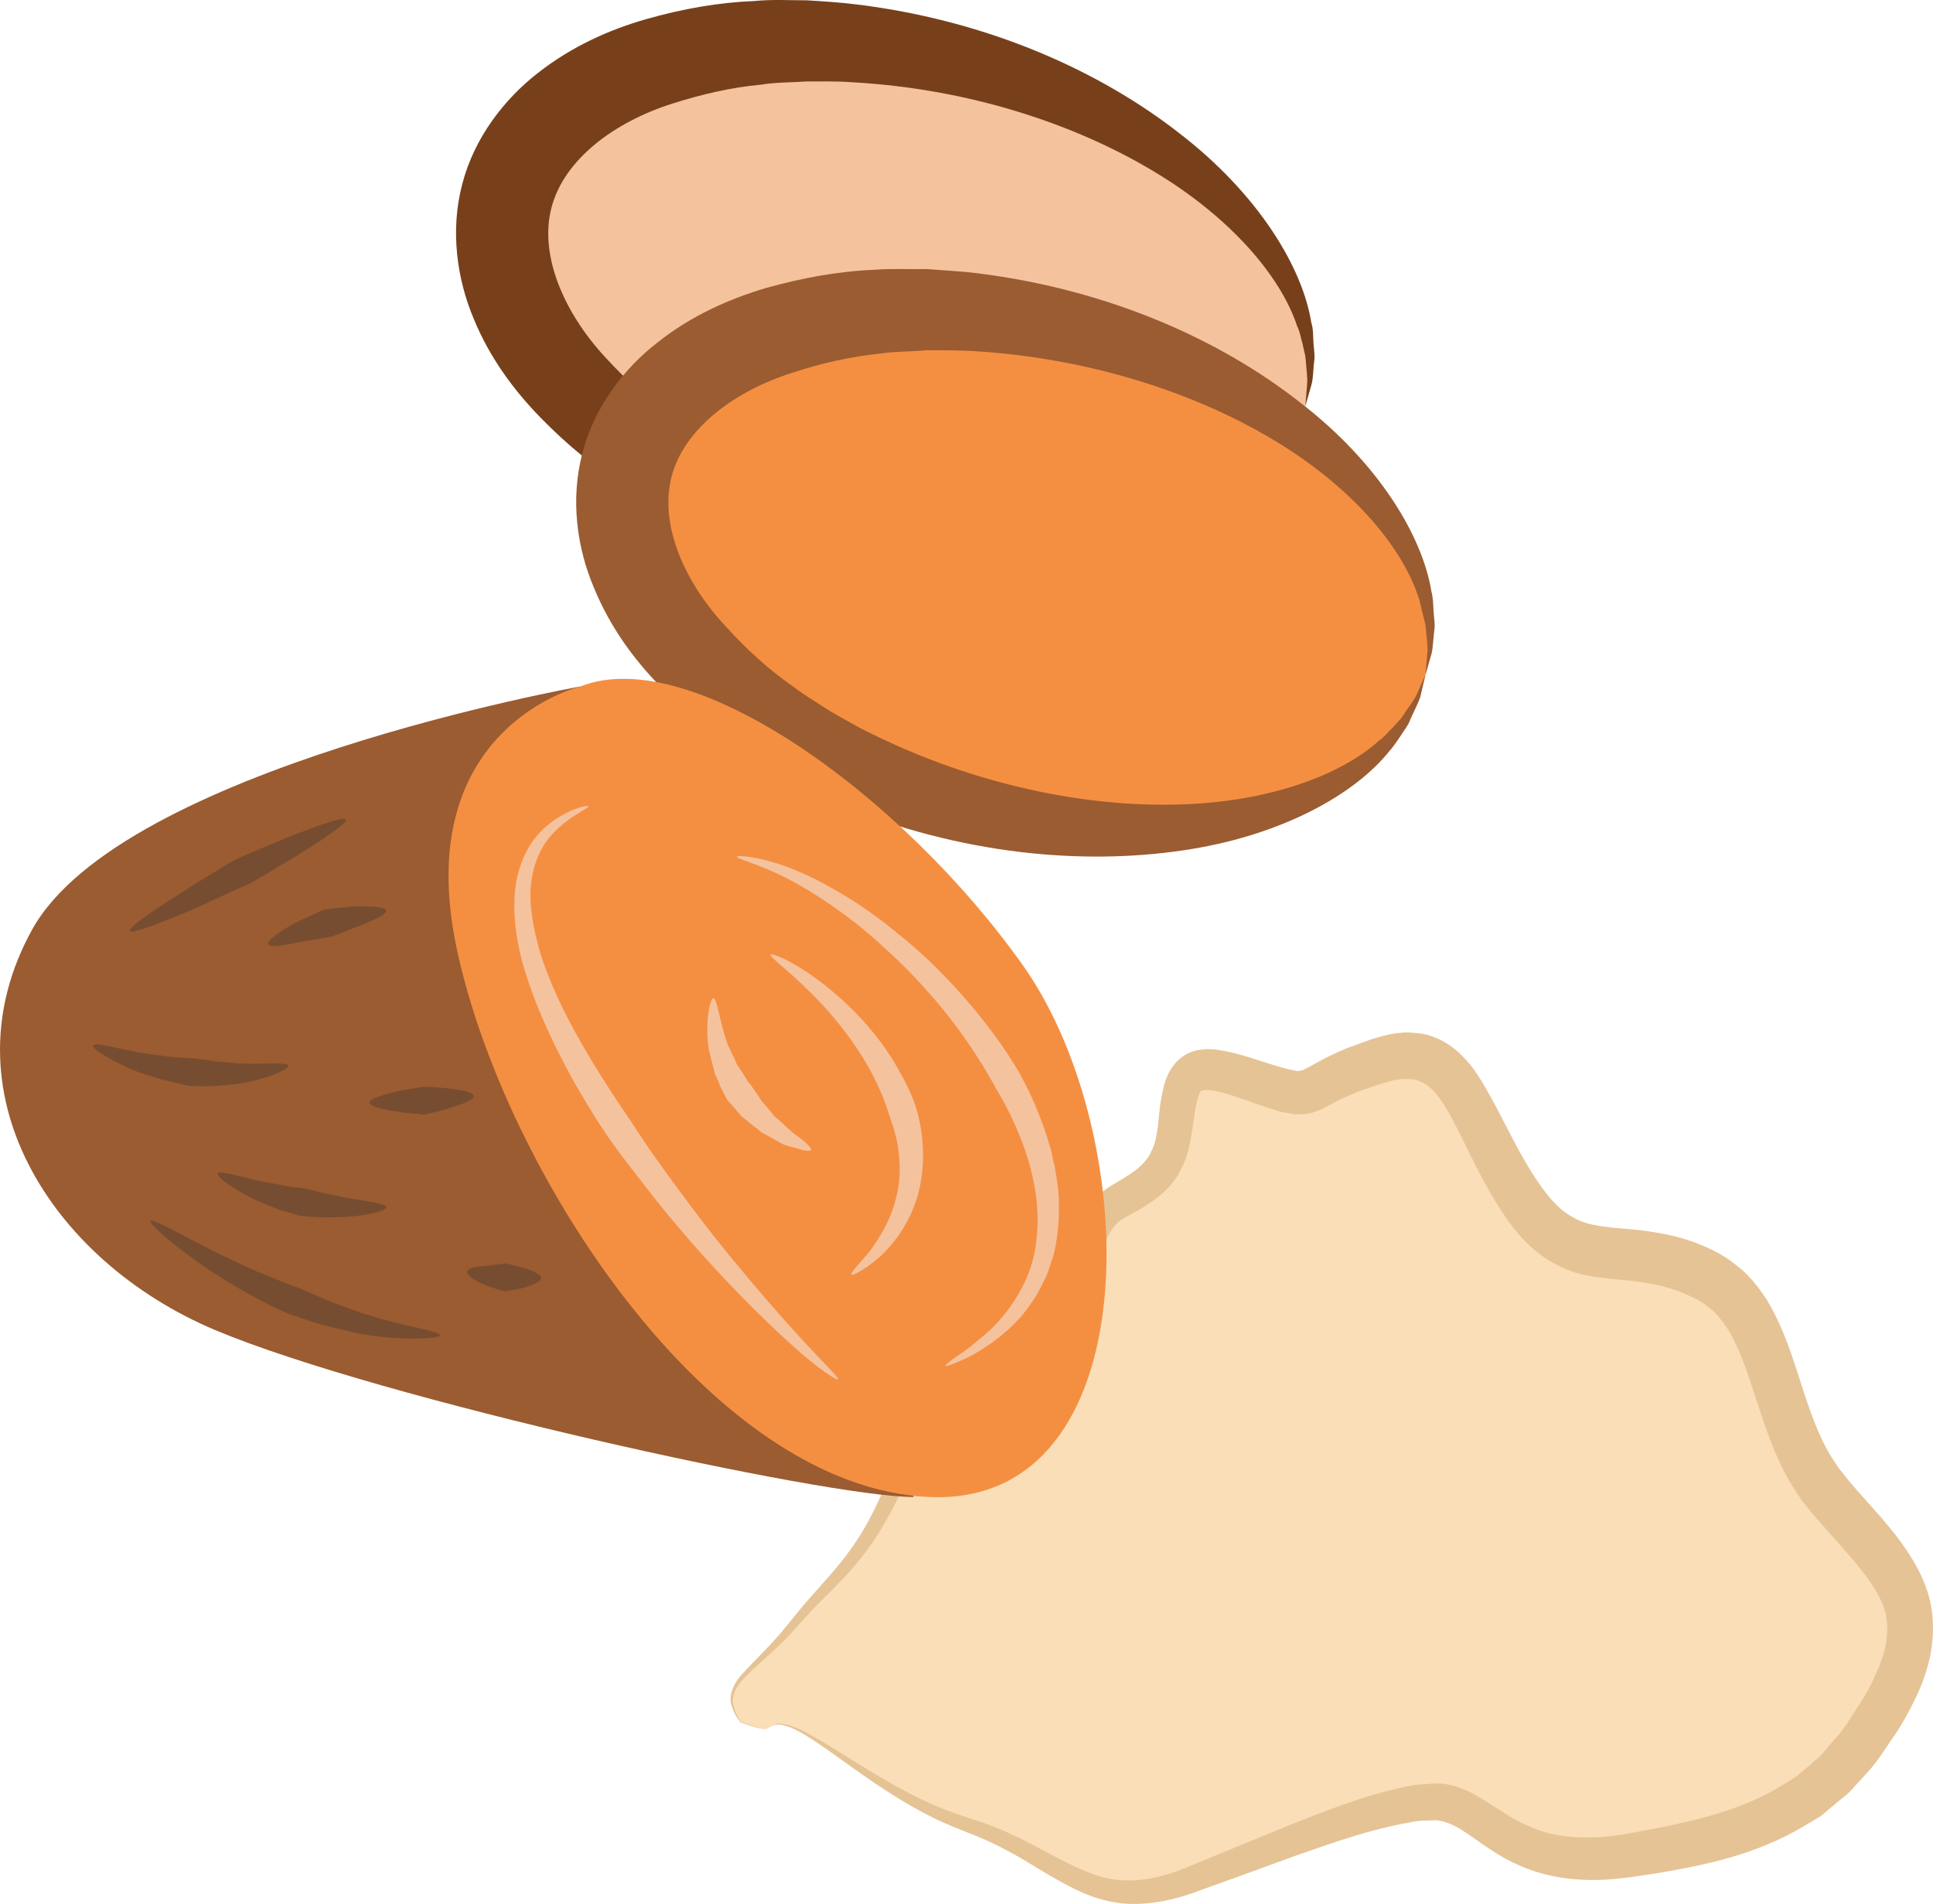 <?xml version="1.0" encoding="UTF-8" standalone="no"?>
<!-- Creator: CorelDRAW Home & Student X7 -->

<svg
   xmlns:dc="http://purl.org/dc/elements/1.1/"
   xmlns:cc="http://creativecommons.org/ns#"
   xmlns:rdf="http://www.w3.org/1999/02/22-rdf-syntax-ns#"
   xmlns:svg="http://www.w3.org/2000/svg"
   xmlns="http://www.w3.org/2000/svg"
   xmlns:sodipodi="http://sodipodi.sourceforge.net/DTD/sodipodi-0.dtd"
   xmlns:inkscape="http://www.inkscape.org/namespaces/inkscape"
   xml:space="preserve"
   width="55.029mm"
   height="54.191mm"
   version="1.1"
   style="clip-rule:evenodd;fill-rule:evenodd;image-rendering:optimizeQuality;shape-rendering:geometricPrecision;text-rendering:geometricPrecision"
   viewBox="0 0 5502.864 5419.11"
   id="svg47"
   sodipodi:docname="3325.svg"
   inkscape:version="0.92.4 (5da689c313, 2019-01-14)"><sodipodi:namedview
   pagecolor="#ffffff"
   bordercolor="#666666"
   borderopacity="1"
   objecttolerance="10"
   gridtolerance="10"
   guidetolerance="10"
   inkscape:pageopacity="0"
   inkscape:pageshadow="2"
   inkscape:window-width="640"
   inkscape:window-height="480"
   id="namedview49"
   showgrid="false"
   inkscape:zoom="0.2102413"
   inkscape:cx="102.6136"
   inkscape:cy="89.734195"
   inkscape:window-x="0"
   inkscape:window-y="0"
   inkscape:window-maximized="0"
   inkscape:current-layer="svg47" />
 <defs
   id="defs4">
  <style
   type="text/css"
   id="style2">
   <![CDATA[
    .fil3 {fill:#77401B;fill-rule:nonzero}
    .fil6 {fill:#774D31;fill-rule:nonzero}
    .fil5 {fill:#9B5C31;fill-rule:nonzero}
    .fil1 {fill:#E5C395;fill-rule:nonzero}
    .fil4 {fill:#F48F42;fill-rule:nonzero}
    .fil2 {fill:#F5C29E;fill-rule:nonzero}
    .fil0 {fill:#F9DEB7;fill-rule:nonzero}
   ]]>
  </style>
 </defs>
 <g
   id="Vrstva_x0020_1"
   transform="translate(-7785.015,-11805.107)">
  <path
   class="fil0"
   d="m 9973,16723 c 66,-66 291,185 562,274 270,89 351,268 634,161 284,-107 569,-234 711,-224 142,10 196,206 543,152 347,-53 554,-124 721,-410 168,-285 46,-392 -145,-606 -189,-214 -138,-534 -370,-641 -232,-107 -361,17 -515,-214 -155,-232 -168,-464 -400,-392 -232,71 -168,124 -322,71 -155,-54 -219,-71 -245,18 -26,89 0,196 -103,267 -103,71 -116,36 -181,214 -64,178 -26,232 -219,374 -193,143 -180,-33 -296,233 -116,266 -187,284 -303,427 -116,143 -229,173 -152,280 0,0 69,27 80,16 z"
   id="path7"
   inkscape:connector-curvature="0"
   style="fill:#f9deb7;fill-rule:nonzero" />
  <path
   class="fil1"
   d="m 9973,16723 c 0,0 -1,3 -13,3 -11,-1 -31,-5 -67,-19 -6,-8 -18,-22 -25,-47 -10,-26 4,-63 30,-90 25,-29 57,-58 90,-95 34,-36 67,-83 109,-129 41,-47 87,-95 127,-156 40,-60 72,-133 106,-212 17,-40 34,-82 63,-124 8,-10 16,-21 29,-30 12,-10 27,-15 40,-18 25,-5 44,-6 62,-12 37,-12 74,-36 110,-65 18,-15 37,-29 54,-45 l 24,-25 13,-13 9,-14 c 30,-36 43,-77 56,-132 13,-54 29,-114 51,-169 5,-14 11,-28 18,-43 5,-14 14,-29 23,-44 19,-32 53,-58 78,-71 23,-14 47,-28 65,-43 17,-15 31,-30 39,-51 10,-18 14,-45 18,-73 3,-30 5,-64 15,-103 1,-8 5,-20 9,-30 5,-12 10,-23 19,-34 16,-23 40,-38 65,-44 25,-5 43,-4 61,-2 18,3 34,6 50,10 61,16 123,41 169,49 l 8,2 c 2,-1 4,-1 5,-1 3,-1 7,0 11,-2 5,-2 20,-10 32,-17 29,-17 60,-31 92,-45 32,-11 61,-24 96,-33 18,-5 36,-10 57,-11 19,-3 40,0 61,2 44,8 86,32 116,64 32,31 52,66 71,99 38,66 67,130 101,189 34,60 71,116 113,151 22,17 44,29 70,37 26,7 57,11 90,14 68,5 147,14 221,42 35,14 76,32 111,61 36,26 66,64 90,101 47,78 72,160 96,234 25,78 50,152 87,212 10,14 18,30 30,43 10,13 20,26 34,42 27,30 53,60 79,89 27,32 53,63 78,102 24,37 47,80 60,132 12,51 11,105 2,154 -5,24 -11,47 -19,68 -7,23 -17,42 -26,62 -19,39 -39,75 -63,109 -23,33 -44,68 -72,98 l -41,45 c -13,16 -30,27 -45,40 l -45,38 c -17,11 -34,20 -50,30 -134,80 -275,109 -407,132 -65,10 -133,22 -203,21 -69,-1 -141,-14 -205,-44 -65,-28 -120,-75 -166,-103 -23,-13 -43,-21 -66,-23 -26,1 -51,0 -79,7 -109,19 -218,58 -321,94 -103,38 -203,74 -298,108 -50,17 -101,28 -153,29 -51,2 -101,-10 -146,-28 -89,-38 -159,-91 -230,-127 -35,-19 -70,-34 -104,-47 -34,-14 -69,-27 -100,-43 -63,-31 -118,-66 -166,-98 -95,-65 -166,-121 -219,-149 -26,-14 -49,-20 -63,-18 -15,2 -21,10 -21,9 0,1 5,-7 20,-11 16,-3 39,2 66,14 55,25 129,76 228,135 49,29 104,59 166,86 32,13 64,24 100,36 36,11 74,25 111,43 75,33 149,83 230,112 80,32 170,22 260,-14 93,-38 191,-79 294,-121 103,-40 210,-85 332,-111 30,-8 64,-9 98,-11 37,1 75,15 105,32 62,35 107,72 160,92 51,23 108,31 167,30 59,0 120,-13 185,-25 127,-25 256,-56 366,-125 14,-9 28,-17 41,-26 l 38,-32 c 11,-12 26,-20 36,-34 l 33,-39 c 24,-24 41,-55 61,-85 20,-29 38,-60 52,-92 7,-16 15,-32 19,-47 7,-16 10,-32 13,-47 5,-30 5,-58 -1,-86 -14,-55 -58,-113 -108,-170 -25,-29 -51,-58 -77,-87 -13,-14 -28,-32 -42,-50 -15,-17 -26,-37 -39,-56 -48,-79 -76,-165 -102,-245 -25,-76 -47,-145 -80,-199 -17,-25 -34,-49 -57,-65 -21,-18 -47,-29 -77,-42 -59,-23 -119,-31 -189,-37 -35,-4 -73,-7 -113,-19 -40,-13 -79,-34 -113,-62 -16,-14 -32,-28 -45,-44 -14,-16 -26,-32 -38,-49 -23,-33 -42,-65 -60,-98 -37,-67 -67,-135 -98,-192 -16,-28 -32,-55 -49,-72 -17,-18 -34,-27 -53,-32 -21,-3 -46,-3 -72,5 -26,6 -57,18 -84,27 -27,11 -54,22 -81,37 -15,8 -28,16 -52,24 -11,4 -23,5 -35,5 l -18,1 -14,-3 -29,-5 -24,-8 c -15,-5 -31,-10 -45,-15 -28,-10 -56,-20 -83,-28 -13,-4 -26,-7 -38,-9 -11,-2 -23,-2 -26,-1 -4,0 -7,2 -10,5 -1,1 -2,4 -3,6 -2,5 -4,9 -5,16 -7,23 -10,54 -15,87 -6,33 -11,71 -30,107 -16,36 -43,65 -71,86 -27,21 -52,34 -77,48 -25,13 -36,21 -49,39 -6,9 -12,18 -17,31 -6,12 -12,23 -17,37 -22,51 -37,101 -53,155 -4,14 -8,27 -12,41 -5,14 -10,29 -16,43 -6,14 -14,27 -21,41 -8,13 -18,24 -26,36 l -14,17 -15,14 -29,27 c -20,17 -40,32 -60,47 -41,29 -84,56 -133,69 -24,6 -50,7 -67,9 -15,3 -24,10 -37,25 -23,31 -43,71 -61,109 -38,78 -74,152 -120,213 -45,62 -95,109 -138,152 -43,43 -78,88 -115,122 -36,35 -70,62 -95,89 -26,25 -40,55 -33,80 5,24 16,38 21,47 35,13 55,18 66,19 12,1 13,-2 13,-2 z"
   id="path9"
   inkscape:connector-curvature="0"
   style="fill:#e5c395;fill-rule:nonzero" />
  <g
   id="_767187528">
   <path
   class="fil2"
   d="m 11501,12961 c -98,373 -687,543 -1314,378 -628,-165 -1058,-603 -959,-976 98,-374 687,-544 1315,-378 628,165 1057,602 958,976 z"
   id="path11"
   inkscape:connector-curvature="0"
   style="fill:#f5c29e;fill-rule:nonzero" />
   <path
   class="fil3"
   d="m 11501,12961 c 0,0 2,-21 5,-61 2,-19 -2,-44 -4,-72 -1,-14 -6,-29 -9,-45 -5,-16 -7,-33 -15,-49 -46,-140 -187,-309 -410,-442 -222,-133 -524,-235 -861,-253 -42,-3 -85,-2 -127,-2 -42,3 -86,2 -128,9 -87,8 -171,28 -253,54 -164,52 -308,158 -344,296 -36,137 37,301 154,427 58,63 122,122 193,171 34,27 72,47 107,72 38,20 74,42 112,60 303,150 615,210 874,204 259,-6 466,-85 574,-183 16,-11 26,-24 37,-36 11,-12 23,-22 31,-34 15,-24 31,-43 39,-61 17,-37 25,-55 25,-55 0,0 -4,20 -14,59 -5,20 -18,42 -30,70 -5,14 -16,27 -25,41 -10,14 -19,31 -33,45 -98,124 -312,244 -592,285 -281,41 -627,12 -978,-132 -44,-18 -88,-40 -132,-61 -42,-25 -87,-47 -129,-76 -86,-53 -168,-120 -244,-198 -75,-77 -145,-170 -191,-283 -47,-112 -67,-250 -32,-382 34,-132 120,-242 215,-316 97,-76 203,-123 307,-153 105,-30 208,-48 309,-52 51,-5 101,-2 150,-2 49,3 97,6 144,12 378,47 693,192 916,366 225,173 351,382 376,539 6,19 5,38 6,55 1,18 4,33 3,49 -4,29 -3,55 -9,75 -11,38 -17,59 -17,59 z"
   id="path13"
   inkscape:connector-curvature="0"
   style="fill:#77401b;fill-rule:nonzero" />
   <path
   class="fil4"
   d="m 11843,13726 c -98,375 -687,544 -1314,379 -628,-166 -1058,-602 -959,-977 99,-374 687,-543 1315,-378 628,165 1057,602 958,976 z"
   id="path15"
   inkscape:connector-curvature="0"
   style="fill:#f48f42;fill-rule:nonzero" />
   <path
   class="fil5"
   d="m 11843,13726 c 0,0 2,-20 5,-60 3,-20 -2,-44 -4,-73 -1,-14 -6,-28 -10,-45 -4,-15 -6,-32 -13,-49 -47,-139 -188,-309 -411,-442 -222,-133 -524,-234 -861,-253 -41,-2 -84,-2 -127,-2 -42,4 -86,3 -128,9 -87,9 -172,28 -253,55 -163,51 -308,158 -344,295 -36,138 37,302 154,427 58,64 122,123 193,172 34,26 72,48 107,71 38,21 74,43 112,61 303,150 616,210 874,203 259,-6 466,-84 574,-182 16,-11 26,-25 38,-36 10,-13 23,-23 30,-35 15,-24 31,-42 39,-60 16,-37 25,-56 25,-56 0,0 -5,21 -14,60 -5,19 -18,41 -30,69 -5,15 -16,27 -25,42 -10,14 -20,31 -33,45 -98,124 -311,244 -592,284 -280,41 -627,13 -978,-132 -44,-18 -88,-40 -132,-61 -42,-25 -87,-47 -129,-75 -85,-53 -167,-120 -244,-198 -76,-77 -145,-171 -191,-284 -47,-111 -67,-249 -32,-381 34,-133 120,-243 215,-316 96,-76 203,-123 307,-154 104,-29 208,-48 309,-52 51,-4 101,-1 150,-2 49,4 97,6 144,12 378,47 694,192 916,366 226,173 351,383 376,540 5,18 5,37 6,55 1,17 4,33 3,48 -4,30 -4,55 -9,75 -11,39 -17,59 -17,59 z"
   id="path17"
   inkscape:connector-curvature="0"
   style="fill:#9b5c31;fill-rule:nonzero" />
   <path
   class="fil5"
   d="m 9437,13759 c 0,0 -1305,233 -1560,691 -254,458 50,943 521,1141 470,197 1737,475 1988,475 l -307,-1154 z"
   id="path19"
   inkscape:connector-curvature="0"
   style="fill:#9b5c31;fill-rule:nonzero" />
   <path
   class="fil4"
   d="m 9437,13759 c 0,0 -485,116 -352,745 133,629 717,1535 1346,1562 628,27 610,-1023 269,-1509 -341,-484 -946,-924 -1263,-798 z"
   id="path21"
   inkscape:connector-curvature="0"
   style="fill:#f48f42;fill-rule:nonzero" />
   <path
   class="fil6"
   d="m 9038,15606 c 0,9 -108,16 -217,-3 -28,-4 -54,-12 -79,-17 -25,-7 -49,-12 -69,-19 -39,-13 -67,-22 -67,-23 -3,-1 -31,-12 -71,-33 -19,-11 -43,-23 -67,-37 -24,-14 -49,-30 -74,-45 -99,-65 -187,-141 -181,-149 7,-9 105,50 208,100 26,12 52,24 77,36 24,11 48,19 68,28 40,17 67,26 69,27 2,0 26,11 63,27 18,9 40,16 63,25 23,7 48,19 73,25 100,33 204,45 204,58 z"
   id="path23"
   inkscape:connector-curvature="0"
   style="fill:#774d31;fill-rule:nonzero" />
   <path
   class="fil6"
   d="m 8885,15241 c 0,11 -58,25 -119,28 -31,1 -62,2 -85,0 -23,-2 -40,-3 -40,-3 -1,0 -18,-5 -42,-12 -24,-7 -55,-20 -86,-33 -60,-29 -113,-66 -108,-76 5,-10 65,10 126,23 31,5 61,12 84,15 24,3 40,5 40,5 1,0 15,4 36,9 21,6 49,10 78,17 56,10 115,16 116,27 z"
   id="path25"
   inkscape:connector-curvature="0"
   style="fill:#774d31;fill-rule:nonzero" />
   <path
   class="fil6"
   d="m 9326,15443 c 0,10 -25,20 -51,28 -13,3 -26,5 -36,7 -10,2 -17,2 -17,2 -1,0 -9,-1 -19,-5 -11,-3 -25,-7 -39,-13 -28,-12 -53,-28 -49,-39 3,-10 32,-14 58,-15 27,-5 52,-6 54,-7 0,0 6,2 15,4 9,2 21,6 34,9 25,8 50,18 50,29 z"
   id="path27"
   inkscape:connector-curvature="0"
   style="fill:#774d31;fill-rule:nonzero" />
   <path
   class="fil6"
   d="m 8606,14838 c 3,10 -61,38 -131,50 -17,3 -35,4 -51,6 -18,1 -33,3 -47,3 -27,0 -45,-1 -46,-1 -1,1 -21,-2 -49,-10 -29,-5 -66,-17 -102,-29 -71,-28 -135,-67 -130,-76 5,-11 74,10 145,22 36,4 71,11 98,12 27,2 45,3 46,3 1,0 18,2 42,5 12,3 26,4 42,5 15,1 32,4 48,4 66,3 132,-5 135,6 z"
   id="path29"
   inkscape:connector-curvature="0"
   style="fill:#774d31;fill-rule:nonzero" />
   <path
   class="fil6"
   d="m 8770,14138 c 4,10 -65,56 -134,99 -35,21 -71,42 -98,59 -27,15 -45,26 -46,26 -1,0 -23,10 -54,24 -31,14 -71,33 -112,51 -83,35 -166,67 -171,58 -5,-10 70,-61 145,-108 37,-25 75,-47 104,-65 29,-18 50,-30 51,-30 1,-1 21,-9 49,-22 30,-12 68,-28 106,-44 78,-30 155,-59 160,-48 z"
   id="path31"
   inkscape:connector-curvature="0"
   style="fill:#774d31;fill-rule:nonzero" />
   <path
   class="fil6"
   d="m 8885,14397 c 1,10 -37,28 -76,43 -20,7 -39,15 -53,21 -15,6 -25,9 -26,10 0,-1 -11,2 -27,5 -17,3 -39,6 -62,10 -43,9 -88,17 -93,7 -4,-10 34,-37 75,-60 21,-10 42,-20 58,-27 17,-8 28,-12 29,-12 1,0 11,-1 28,-4 16,-1 37,-4 59,-5 44,-1 86,1 88,12 z"
   id="path33"
   inkscape:connector-curvature="0"
   style="fill:#774d31;fill-rule:nonzero" />
   <path
   class="fil6"
   d="m 9134,14925 c 1,10 -33,23 -68,34 -17,5 -35,10 -48,13 -14,3 -23,5 -24,5 0,1 -11,0 -25,-2 -15,-1 -35,-3 -55,-6 -39,-6 -77,-14 -77,-26 0,-10 38,-22 75,-31 19,-4 38,-7 52,-9 14,-3 24,-4 24,-5 1,0 10,1 24,1 13,1 31,2 49,4 36,4 72,11 73,22 z"
   id="path35"
   inkscape:connector-curvature="0"
   style="fill:#774d31;fill-rule:nonzero" />
   <path
   class="fil2"
   d="m 10171,15731 c -4,4 -55,-29 -122,-89 -68,-60 -153,-144 -235,-233 -82,-89 -159,-183 -215,-257 -57,-72 -93,-125 -94,-128 -3,-3 -40,-59 -90,-147 -48,-88 -108,-207 -144,-337 -17,-65 -26,-133 -20,-198 6,-64 31,-123 65,-161 35,-40 74,-59 100,-71 27,-10 44,-13 44,-10 2,2 -13,10 -37,25 -23,15 -55,38 -82,74 -27,38 -44,88 -46,146 -1,57 12,119 30,179 39,120 103,233 154,316 51,83 89,137 91,140 3,3 35,56 87,129 53,74 124,171 199,263 76,93 154,183 214,248 61,66 104,107 101,111 z"
   id="path37"
   inkscape:connector-curvature="0"
   style="fill:#f5c29e;fill-rule:nonzero" />
   <path
   class="fil2"
   d="m 10477,15693 c -1,-3 11,-13 31,-27 22,-13 50,-36 83,-64 64,-56 133,-152 144,-264 15,-110 -15,-222 -48,-302 -32,-79 -65,-130 -67,-133 -1,-3 -31,-60 -85,-138 -54,-78 -135,-175 -229,-259 -91,-86 -196,-157 -279,-200 -83,-43 -146,-56 -144,-63 0,-4 66,-1 157,35 90,36 203,102 303,186 102,81 190,179 251,258 61,79 94,139 96,142 1,4 34,58 65,146 9,22 15,47 23,72 3,13 5,27 9,41 2,13 5,28 7,42 9,58 7,121 -3,182 -4,16 -6,31 -12,46 -5,15 -9,29 -15,44 -14,27 -26,55 -44,78 -32,49 -74,84 -110,111 -37,26 -69,44 -93,53 -24,11 -39,16 -40,14 z"
   id="path39"
   inkscape:connector-curvature="0"
   style="fill:#f5c29e;fill-rule:nonzero" />
   <path
   class="fil2"
   d="m 10209,15433 c -4,-5 20,-28 51,-65 29,-39 62,-93 76,-154 16,-59 11,-122 1,-168 -11,-45 -24,-76 -24,-77 0,-2 -10,-35 -33,-83 -22,-47 -59,-107 -103,-162 -43,-55 -94,-104 -133,-140 -40,-35 -68,-58 -66,-62 3,-4 38,9 84,37 47,29 105,74 158,128 52,53 97,114 124,165 30,51 43,89 44,91 0,2 14,36 21,91 7,54 6,129 -19,197 -24,68 -69,125 -108,158 -40,33 -71,48 -73,44 z"
   id="path41"
   inkscape:connector-curvature="0"
   style="fill:#f5c29e;fill-rule:nonzero" />
   <path
   class="fil2"
   d="m 10094,15078 c -3,5 -19,3 -43,-5 -13,-4 -28,-6 -42,-14 -14,-8 -29,-16 -45,-25 l -11,-6 -10,-8 c -7,-6 -14,-10 -20,-16 -13,-11 -26,-19 -34,-30 -18,-21 -30,-35 -31,-35 -1,0 -3,-5 -8,-13 -4,-8 -9,-18 -16,-32 -2,-7 -5,-14 -9,-22 -1,-4 -4,-7 -5,-11 -1,-5 -2,-9 -3,-13 -5,-17 -9,-36 -14,-55 -12,-76 3,-147 13,-147 11,1 18,71 41,133 7,15 14,30 21,44 1,4 3,7 4,10 2,4 4,7 6,9 4,7 8,12 11,17 6,10 12,19 16,26 5,5 8,9 8,9 0,0 9,14 22,32 5,11 15,20 24,31 4,5 9,11 14,17 l 7,9 9,7 c 12,11 23,21 34,31 10,11 23,17 32,25 18,15 31,27 29,32 z"
   id="path43"
   inkscape:connector-curvature="0"
   style="fill:#f5c29e;fill-rule:nonzero" />
  </g>
 </g>
</svg>